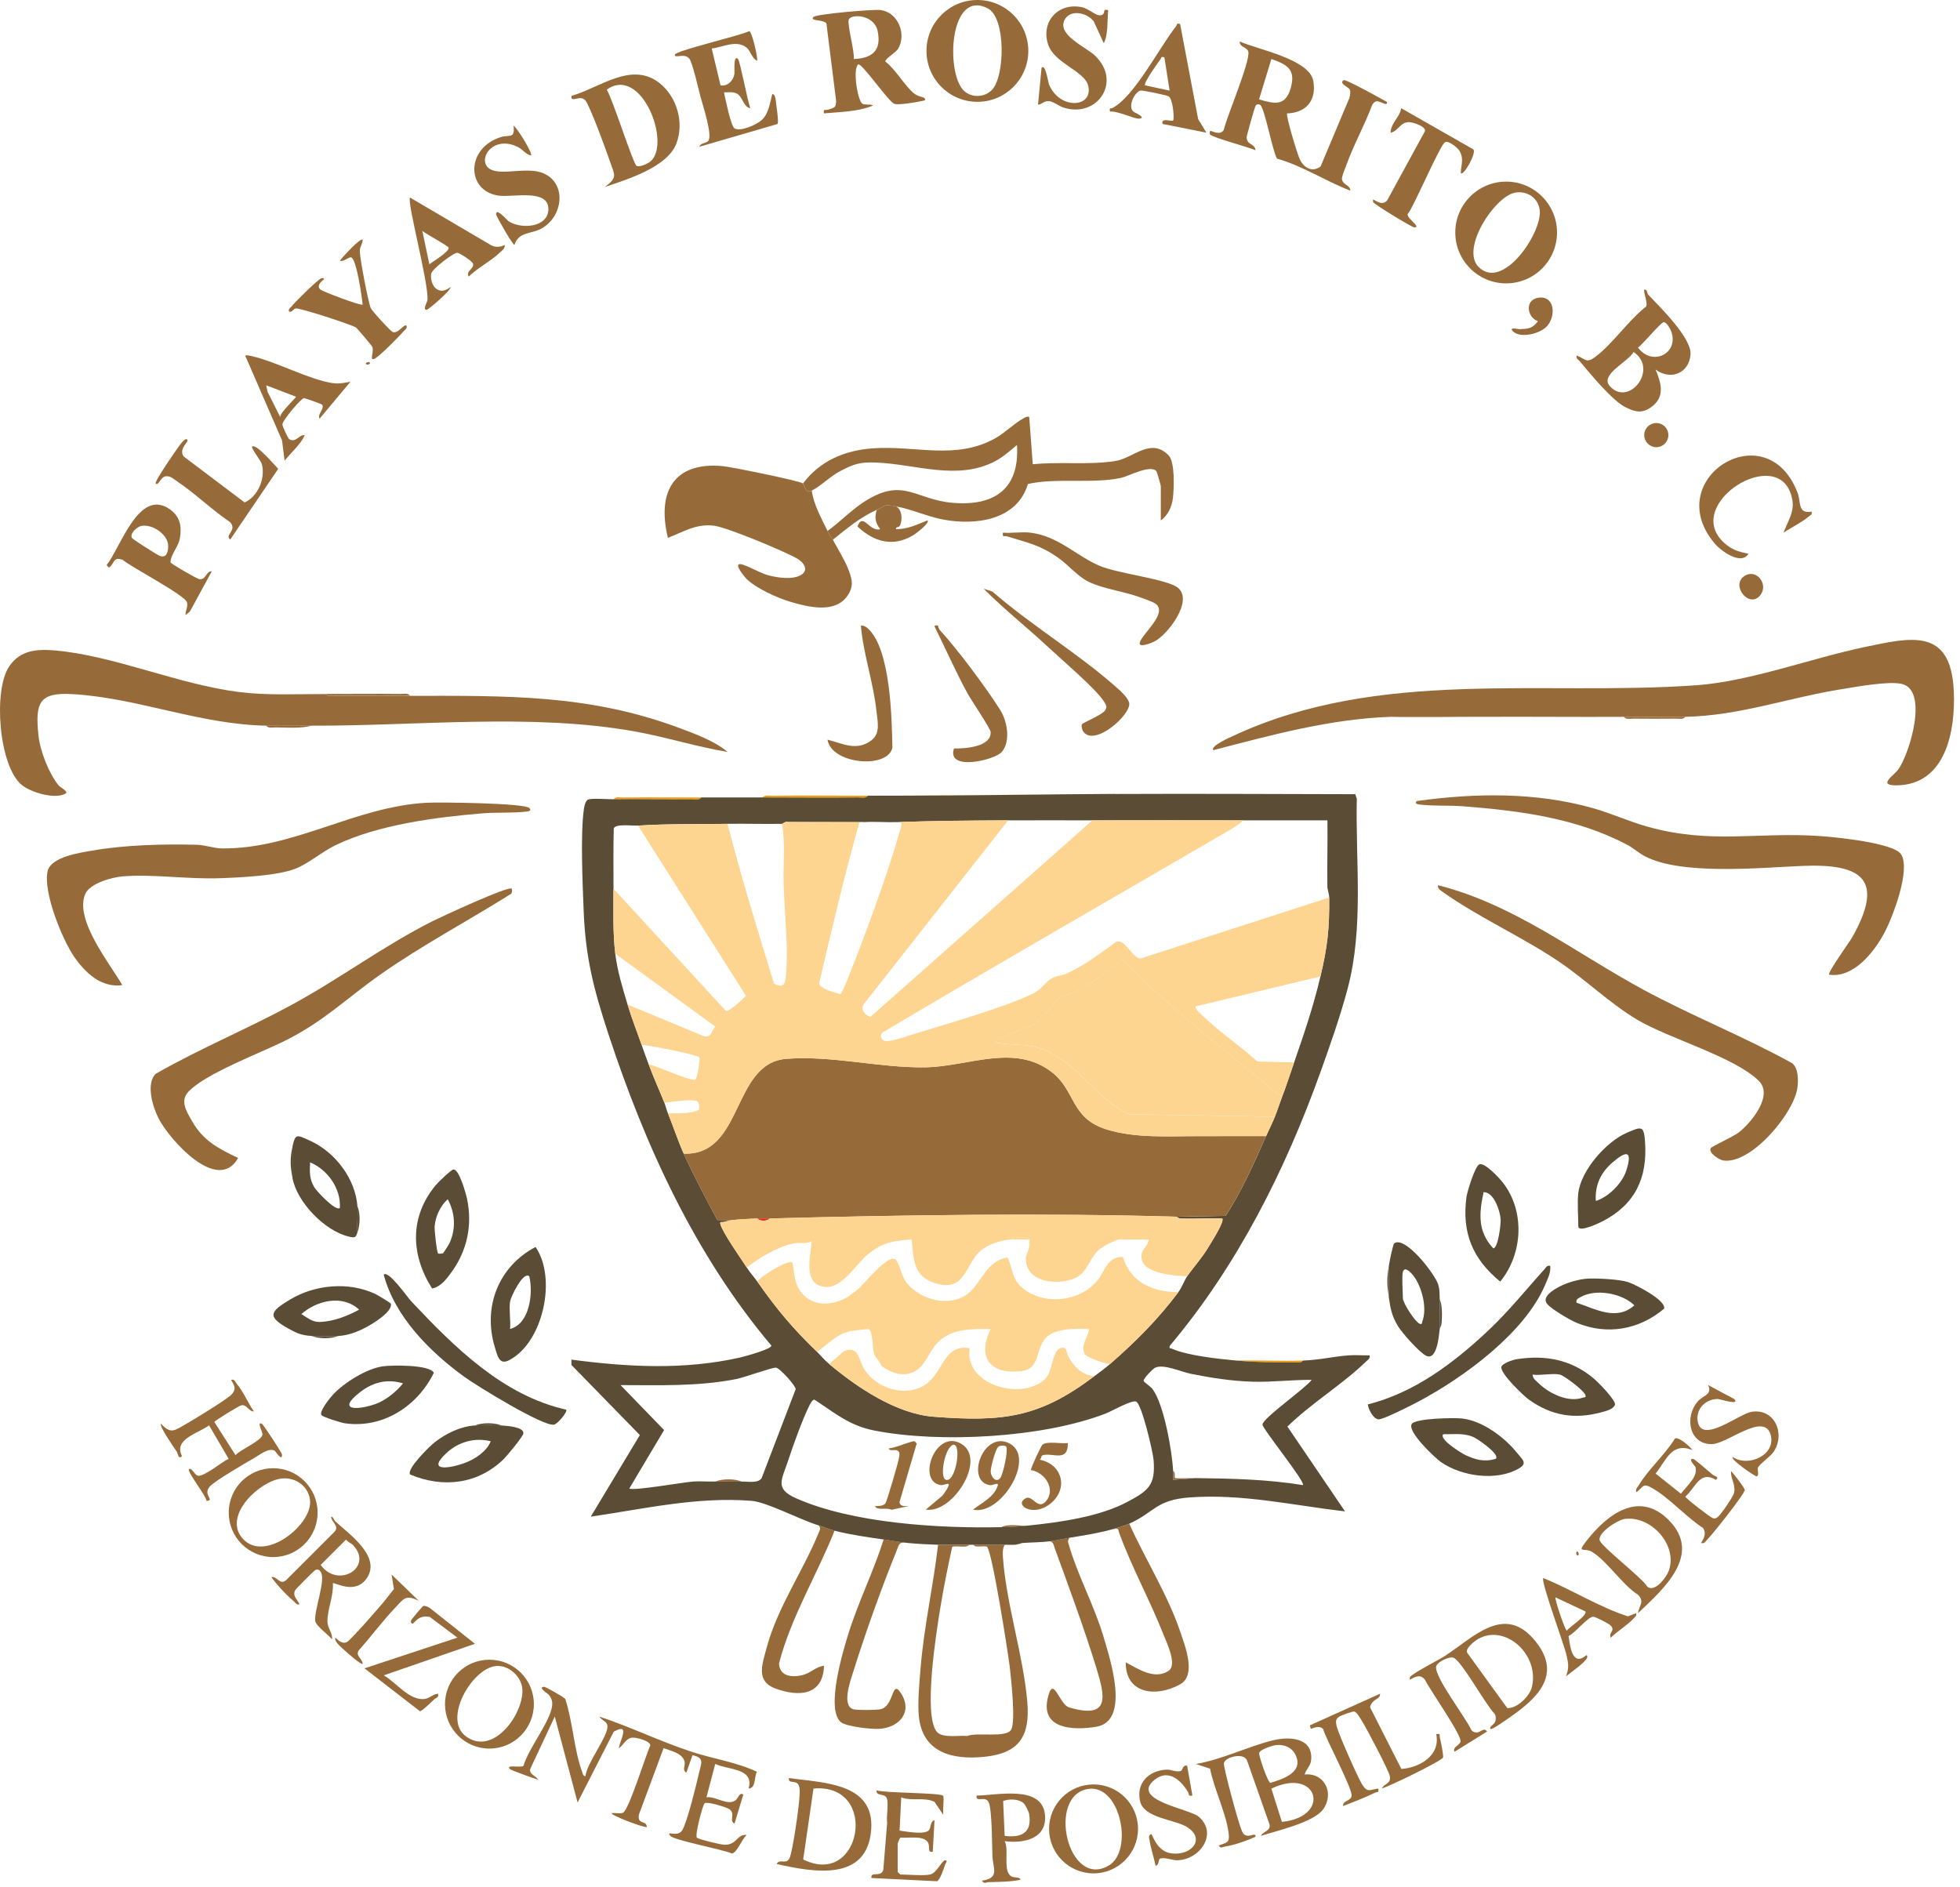<svg xmlns="http://www.w3.org/2000/svg" width="242" height="233" viewBox="0 0 242 233" fill="none"><path d="M133.606 89.399C133.695 89.261 136.016 88.283 136.411 87.76C136.772 87.281 136.56 87.014 136.273 86.57C135.261 85.004 131.073 81.449 129.468 79.947C126.836 77.493 123.996 75.246 121.453 72.698L122.52 73.038C127.28 77.177 133.118 80.683 137.799 84.831C138.313 85.286 139.384 86.224 139.429 86.896C139.523 88.333 135.192 92.189 133.779 90.367C133.597 90.135 133.463 89.636 133.611 89.399H133.606Z" fill="#976A39"></path><path d="M115.813 77.246C115.838 77.27 115.873 77.611 116.026 77.779C118.223 80.174 121.749 84.895 123.488 87.651C124.362 89.034 124.811 91.468 123.71 92.826C122.875 93.853 116.85 95.286 117.784 92.421C119.088 92.441 122.441 92.249 122.312 90.362C122.283 89.957 119.893 86.411 119.463 85.621C117.991 82.935 116.752 80.09 115.389 77.349C115.359 77.167 115.789 77.226 115.813 77.246Z" fill="#976A39"></path><path d="M99.141 59.705C99.359 59.888 99.359 60.989 100.223 60.569C100.46 62.307 101.413 63.986 102.174 65.552C102.505 66.233 102.702 66.411 102.826 66.633C103.344 67.567 104.302 69.197 104.663 70.1C105.191 71.414 105.482 72.313 104.648 73.547C103.142 75.784 99.808 74.965 97.625 74.317C95.966 73.824 93.457 72.693 92.203 71.513C92.025 71.35 90.475 69.527 91.452 69.661C92.208 69.764 93.922 70.826 95.018 71.078C96.114 71.33 97.808 71.606 98.865 71.014C99.942 70.411 99.23 69.433 98.425 68.969C96.85 68.066 89.808 65.127 88.183 64.915C85.971 64.624 84.4 65.665 82.465 66.411C81.106 60.831 83.107 56.974 89.26 57.557C90.272 57.651 98.756 59.369 99.141 59.695V59.705Z" fill="#976A39"></path><path d="M99.141 59.705C101.211 56.925 104.263 55.621 107.69 55.364C113.083 54.964 117.952 56.865 122.895 54.11C124.07 53.453 125.285 52.233 126.317 51.685C126.579 51.547 126.727 51.389 127.078 51.473L127.512 57.32C130.332 57.048 133.276 57.305 136.076 57.112C136.589 57.078 137.518 56.974 137.997 56.865C140.056 56.401 142.175 54.031 144.298 56.238C145.083 57.053 144.96 60.332 144.817 61.522C144.693 62.535 144.199 63.67 143.325 64.253V60.031C143.325 59.937 142.851 58.258 142.787 58.189C142.041 57.315 139.345 58.806 138.402 59.009C134.885 59.759 130.456 58.969 126.915 59.759C125.587 64.233 120.49 64.905 116.46 64.154C114.495 63.789 112.559 62.87 110.618 62.525C109.008 62.238 109.532 62.382 108.238 62.959C106.203 63.868 104.564 65.261 102.826 66.643C102.702 66.421 102.505 66.243 102.174 65.562C103.813 64.372 105.216 62.861 106.959 61.789C111.606 58.94 113.063 61.715 117.665 62.09C122.796 62.51 125.908 60.357 125.567 54.944C124.717 55.651 123.883 56.406 122.9 56.93C118.233 59.409 113.028 57.29 108.134 57.112C106.169 57.038 105.468 57.28 103.769 58.154C102.524 58.796 101.28 60.065 100.233 60.574C99.369 60.994 99.369 59.893 99.151 59.71L99.141 59.705Z" fill="#976A39"></path><path d="M127.191 65.769C130.648 66.179 132.836 68.594 135.69 69.834C138.026 70.851 144.204 71.498 145.478 72.609C147.33 74.229 144.204 78.323 142.565 79.192C142.273 79.35 140.49 80.095 140.732 79.31C141.058 78.249 144.056 75.838 142.797 74.638C142.466 74.323 141.192 73.918 140.678 73.725C138.703 72.994 136.15 72.713 134.362 71.809C132.989 71.112 131.903 69.74 130.614 68.841C128.372 67.275 126.841 66.999 124.337 66.228C123.981 66.12 123.73 66.406 123.833 65.769C124.905 65.858 126.145 65.646 127.191 65.769Z" fill="#976A39"></path><path d="M110.623 62.52C111.389 62.92 111.443 64.15 111.132 64.861C110.984 65.197 110.574 64.984 110.628 65.335C112.016 65.374 113.28 64.747 114.525 64.253C114.836 64.579 113.063 65.903 112.776 66.076C110.258 67.592 107.902 66.92 105.868 65.004C106.569 63.182 107.354 65.75 108.682 65.335C108.065 64.545 107.966 63.908 108.248 62.955C109.542 62.377 109.018 62.234 110.628 62.52H110.623Z" fill="#976A39"></path><path d="M137.695 98.037C128.89 98.076 119.927 98.254 111.058 98.254L137.695 98.037Z" fill="#F49C0D"></path><path d="M107.156 98.254C106.934 98.615 106.337 98.471 105.966 98.476C102.035 98.516 98.09 98.476 94.159 98.476C94.386 98.116 94.978 98.259 95.349 98.254C99.28 98.205 103.226 98.254 107.156 98.254Z" fill="#F49C0D"></path><path d="M86.578 98.471C86.351 98.832 85.758 98.689 85.388 98.694C82.178 98.728 78.958 98.634 75.748 98.694C75.975 98.333 76.568 98.476 76.939 98.471C80.148 98.432 83.368 98.471 86.578 98.471Z" fill="#F49C0D"></path><path d="M65.353 99.775C65.659 100.091 65.333 100.165 65.032 100.204C63.392 100.417 61.299 100.283 59.615 100.422C53.817 100.905 46.716 101.819 41.451 104.348C39.807 105.138 38.088 106.614 36.547 107.236C34.315 108.14 29.644 108.348 27.135 108.437C23.238 108.58 18.932 107.913 15.204 108.204C13.846 108.313 11.06 109.054 10.502 110.432C9.214 113.632 13.569 118.995 15.105 121.637C12.512 121.997 10.542 120.136 9.169 118.155C7.663 115.982 5.283 110.076 5.885 107.548C6.3 105.804 9.856 105.291 11.377 105.029C15.461 104.313 20.167 104.209 24.32 104.308C25.239 104.328 26.478 104.748 27.352 104.757C36.251 104.866 43.787 99.602 52.686 99.118C54.212 99.034 64.765 99.157 65.353 99.77V99.775Z" fill="#976A39"></path><path d="M63.19 109.736C63.225 109.775 63.269 110.333 63.047 110.398C57.753 113.726 51.975 116.788 46.879 120.388C42.642 123.381 39.965 126.136 35.11 128.546C32.221 129.983 25.199 132.63 23.219 134.847C22.197 135.993 23.071 137.302 23.732 138.467C25.105 140.872 26.987 141.83 29.402 142.981C26.883 147.47 20.868 140.65 19.569 138.077C18.863 136.685 17.979 133.801 19.229 132.586C24.681 129.46 30.528 127.055 36.044 124.057C41.98 120.832 47.397 116.763 53.437 113.726C54.41 113.237 62.839 109.326 63.185 109.726L63.19 109.736Z" fill="#976A39"></path><path d="M225.845 120.343C225.603 120.126 228.394 116.259 228.695 115.726C232.685 108.654 230.028 106.595 222.487 106.921C217.366 107.138 207.628 108.101 203.099 105.731C202.319 105.321 201.633 104.684 200.867 104.284C194.625 101.009 187.657 100.106 180.684 99.558C178.896 99.419 177.059 99.553 175.267 99.34C174.946 99.301 174.615 99.177 174.946 98.906C182.161 97.903 189.647 97.799 196.694 99.79C198.931 100.422 201.08 101.414 203.317 102.047C211.307 104.303 216.961 102.674 224.863 103.242C226.631 103.37 233.865 104.076 234.735 105.498C235.92 107.439 233.707 113.202 232.67 115.163C231.421 117.533 228.853 120.803 225.841 120.348L225.845 120.343Z" fill="#976A39"></path><path d="M177.548 109.301C186.936 111.671 194.576 117.691 202.882 122.19C208.897 125.449 215.302 127.973 221.292 131.286C222.058 131.933 222.048 133.385 221.929 134.294C221.519 137.445 216.196 143.825 212.759 143.287C212.24 143.208 210.917 142.329 211.213 141.776C211.337 141.553 214.033 140.343 214.69 139.825C216.24 138.605 218.981 135.267 217.164 133.464C214.181 130.506 206.082 128.24 202.176 125.928C198.837 123.953 195.741 120.936 192.477 118.733C187.973 115.691 182.442 113.212 178.126 110.126C177.83 109.913 177.474 109.735 177.548 109.296V109.301Z" fill="#976A39"></path><path d="M208.082 88.51C205.564 88.565 203.025 88.495 200.502 88.51C194.66 88.545 188.803 88.476 182.961 88.51H171.696C164.234 88.767 156.99 90.757 149.824 92.624C149.32 92.155 152.017 90.975 152.278 90.856C170.274 82.466 190.343 85.977 209.49 84.609C216.018 84.14 223.618 81.285 230.137 79.912C235.999 78.683 240.883 77.453 241.233 85.359C241.451 90.239 240.251 96.9 234.186 96.97C231.747 96.999 233.821 95.794 234.389 94.994C235.786 93.034 238.162 85.197 234.789 84.441C233.125 84.071 229.164 84.811 227.317 85.108C220.719 86.165 214.828 88.367 208.087 88.51H208.082Z" fill="#976A39"></path><path d="M182.961 88.51C179.217 88.53 175.435 88.382 171.696 88.51H182.961Z" fill="#976A39"></path><path d="M208.082 88.51C207.855 88.871 207.262 88.728 206.892 88.733C205.159 88.752 203.42 88.752 201.687 88.733C201.321 88.733 200.724 88.871 200.497 88.51C203.02 88.496 205.559 88.565 208.077 88.51H208.082Z" fill="#976A39"></path><path d="M107.087 77.537C109.961 79.997 110.115 88.703 110.184 92.298C109.67 94.995 102.638 94.382 102.174 91.33C104.085 91.819 105.754 92.782 107.576 91.424C108.742 90.555 108.356 89.113 108.213 87.779C107.833 84.239 106.598 80.782 106.292 77.251C106.593 77.211 106.87 77.35 107.087 77.537Z" fill="#976A39"></path><path d="M40.231 85.695C40.459 86.056 41.051 85.912 41.422 85.918C44.488 85.952 47.565 85.918 50.632 85.918C62.405 85.918 72.608 85.695 83.828 89.868C85.778 90.594 88.292 91.518 89.833 92.846C85.971 92.204 82.247 91.009 78.395 90.318C65.664 88.031 51.526 89.651 38.503 89.602C36.632 89.597 34.745 89.636 32.873 89.602C24.577 89.444 17.016 86.169 8.937 85.705C4.779 85.463 4.344 86.816 4.744 90.767C4.937 92.688 6.009 95.454 7.218 96.955C7.485 97.286 8.256 97.562 8.181 97.938C6.873 98.782 3.816 97.844 2.695 96.93C-0.15 94.619 -0.876 85.172 1.159 82.248C2.532 80.278 4.522 80.125 6.749 80.312C14.004 80.92 22.053 84.525 29.55 85.453C33.046 85.888 36.701 85.685 40.241 85.7L40.231 85.695Z" fill="#976A39"></path><path d="M50.627 85.908C47.56 85.908 44.488 85.942 41.417 85.908C41.051 85.908 40.454 86.046 40.227 85.686C43.293 85.696 46.365 85.646 49.437 85.686C49.802 85.686 50.4 85.547 50.627 85.908Z" fill="#976A39"></path><path d="M38.498 89.592C37.16 89.977 35.471 89.829 34.054 89.814C33.688 89.814 33.091 89.952 32.864 89.592C34.735 89.626 36.622 89.587 38.493 89.592H38.498Z" fill="#976A39"></path><path d="M191.405 156.3C191.499 157.124 191.104 157.875 190.793 158.611C188.274 164.581 180.724 170.083 175.133 173.056C174.383 173.456 170.664 175.362 170.155 175.253C169.513 175.115 168.97 174.043 168.881 173.411C174.634 171.964 179.474 168.305 183.721 164.32C186.279 161.915 188.334 159.327 190.665 156.754C190.882 156.512 190.985 156.211 191.4 156.3H191.405Z" fill="#5A4C35"></path><path d="M196.131 157.875C197.302 157.826 199.949 157.964 200.996 158.3C201.875 158.581 205.722 160.527 205.47 161.584C202.383 164.196 198.423 164.892 194.66 163.332C193.8 162.976 191.677 161.707 191.079 161.065C190.23 160.157 191.82 159.248 192.561 158.858C193.524 158.344 195.05 157.919 196.131 157.87V157.875ZM194.655 160.848C196.991 161.628 199.593 163.149 201.796 161.174C200.265 159.677 197.04 159.085 195.148 160.156C194.847 160.329 194.571 160.423 194.65 160.848H194.655Z" fill="#5A4C35"></path><path d="M182.669 143.761C183.351 143.539 185.094 145.435 185.553 146.018C188.324 149.564 188.022 154.833 185.232 158.245C181.84 155.475 180.467 152.23 181.064 147.801C181.153 147.144 182.126 143.939 182.669 143.761ZM183.178 147.203C182.62 149.806 182.417 152.043 184.368 154.132C184.971 154.156 185.311 151.154 185.287 150.621C185.237 149.564 184.467 147.169 183.178 147.203Z" fill="#5A4C35"></path><path d="M187.237 167.83C190.788 167.277 193.953 167.865 196.719 170.156C197.262 170.606 199.549 172.897 199.4 173.48C199.094 174.058 198.289 174.226 197.687 174.389C194.408 175.273 191.593 174.808 188.822 172.858C188.087 172.339 185.222 169.574 185.371 168.789C185.454 168.344 186.798 167.905 187.237 167.835V167.83ZM192.6 169.727C191.706 169.529 190.22 169.87 189.242 169.727C189.208 170.196 189.692 170.522 189.993 170.813C191.267 172.058 193.662 173.233 195.445 172.566C195.623 172.502 195.874 172.621 195.731 172.226C195.524 171.653 193.104 169.835 192.6 169.727Z" fill="#5A4C35"></path><path d="M194.872 147.312C195.208 144.497 198.309 140.976 200.862 139.869C202.719 139.064 202.971 138.976 203.114 141.02C203.42 145.44 201.899 148.699 197.909 150.778C197.568 150.956 194.872 152.27 194.872 151.425C194.872 150.161 194.729 148.507 194.872 147.312ZM197.04 148.284C198.586 147.825 200.304 146.082 200.788 144.566C201.603 142.013 200.823 142.047 199.099 143.529C197.652 144.773 196.907 146.339 197.035 148.284H197.04Z" fill="#5A4C35"></path><path d="M174.318 175.811C174.807 175.12 179.509 175.045 180.467 175.144C182.975 175.391 185.751 177.446 187.287 179.372C187.973 180.231 188.669 180.66 187.519 181.327C184.768 182.917 180.457 182.31 177.909 180.522C177.148 179.989 173.681 176.72 174.318 175.816V175.811ZM184.694 180.122C185.213 179.53 182.353 177.608 181.879 177.416C180.644 176.917 179.494 177.115 178.2 177.09C177.598 177.678 180.486 179.46 180.931 179.663C182.205 180.255 183.306 180.557 184.699 180.117L184.694 180.122Z" fill="#5A4C35"></path><path d="M177.761 160.413C177.825 161.633 177.716 162.872 177.761 164.097C177.657 164.912 177.44 168.043 176.091 167.406C175.267 167.016 173.099 164.566 172.6 163.736C171.849 162.487 171.676 161.593 171.479 160.201V156.304C171.548 155.865 171.973 153.642 172.155 153.514C173.513 152.566 177.163 157.312 177.558 158.566C177.79 159.297 177.726 159.717 177.761 160.423V160.413ZM173.212 157.055C173.059 157.583 173.212 159.559 173.212 160.304C173.212 160.872 174.694 163.193 175.272 163.445C175.637 163.603 175.558 163.307 175.617 163.149C176.205 161.608 175.627 159.247 174.768 157.88C174.506 157.46 173.474 156.141 173.212 157.055Z" fill="#5A4C35"></path><path d="M171.479 160.196C171.242 158.556 171.217 157.939 171.479 156.299V160.196Z" fill="#5A4C35"></path><path d="M177.76 164.097C177.716 162.877 177.825 161.633 177.76 160.413C178.096 161.183 178.057 162.532 177.993 163.361C177.963 163.751 177.775 163.993 177.76 164.092V164.097Z" fill="#5A4C35"></path><path d="M69.901 174.063C70.119 174.3 68.874 175.806 68.41 175.905C67.111 176.191 58.844 171.1 57.363 170.028C53.101 166.937 48.75 162.606 47.377 157.381C47.97 156.808 50.321 160.196 50.73 160.63C56.054 166.29 62.049 172.29 69.901 174.058V174.063Z" fill="#5A4C35"></path><path d="M55.965 144.408C56.686 144.275 57.545 147.455 57.674 148.062C58.336 151.248 57.689 154.383 55.788 157.021C55.165 157.885 54.454 158.877 53.353 159.1C50.701 154.937 50.558 150.25 53.782 146.359C54.079 145.998 55.664 144.462 55.96 144.408H55.965ZM54.706 154.739C54.77 154.699 55.427 153.662 55.506 153.49C56.306 151.722 56.207 149.786 55.284 148.077C54.37 148.867 53.753 150.245 53.664 151.43C53.629 151.899 53.931 154.65 54.099 154.783C54.138 154.818 54.583 154.808 54.706 154.739Z" fill="#5A4C35"></path><path d="M66.124 153.969C68.785 157.831 67.067 165.801 62.834 167.964C61.625 168.581 61.407 167.372 61.086 166.31C59.595 161.322 61.575 156.369 66.124 153.969ZM62.973 160.739C62.83 161.757 63.077 163.041 62.973 164.097C65.388 163.48 65.857 159.717 65.353 157.598C64.622 156.907 63.062 160.097 62.973 160.739Z" fill="#5A4C35"></path><path d="M44.128 148.936C44.207 150.008 44.074 151.109 44.128 152.186C43.911 152.773 43.901 152.877 43.096 152.694C40.113 152.013 36.676 148.452 36.113 145.469V141.573C36.473 139.919 36.656 140.121 38.256 140.837C41.358 142.235 43.881 145.524 44.128 148.936ZM41.965 149.148C42.108 146.724 40.434 144.422 38.286 143.519C38.231 144.709 38.187 145.529 38.794 146.581C39.081 147.074 41.486 149.647 41.965 149.148Z" fill="#5A4C35"></path><path d="M38.498 164.962C37.224 164.873 36.72 164.66 35.619 164.053C32.893 162.542 33.367 161.934 35.831 160.453C38.918 158.596 43.101 158.226 46.38 159.791C46.617 159.905 48.237 160.873 48.261 160.981C48.479 161.969 46.064 163.421 45.279 163.841C44.108 164.463 43.071 164.873 41.748 164.966C40.785 165.036 39.461 165.036 38.498 164.966V164.962ZM44.345 161.712C42.301 159.806 39.13 160.566 37.204 162.255C38.123 162.813 38.622 163.302 39.688 163.223C41.372 163.1 42.883 162.492 44.35 161.707L44.345 161.712Z" fill="#5A4C35"></path><path d="M47.328 168.7C48.41 168.551 53.081 168.492 53.565 169.505C51.555 173.623 47.264 176.423 42.557 175.737C42.138 175.678 39.846 174.976 39.678 174.715C39.397 174.27 40.735 172.611 41.101 172.216C42.493 170.714 45.274 168.976 47.328 168.695V168.7ZM49.763 170.813C47.797 170.216 46.034 170.67 44.459 171.895C41.441 174.236 44.202 174.127 46.36 173.361C47.614 172.917 48.923 171.85 49.763 170.813Z" fill="#5A4C35"></path><path d="M36.118 145.47C35.836 143.983 35.787 143.079 36.118 141.573V145.47Z" fill="#5A4C35"></path><path d="M58.642 176.009C59.62 175.949 60.913 175.94 61.891 176.009C62.509 176.053 64.696 176.167 64.622 176.986C64.588 177.367 62.622 179.737 62.222 180.132C59.017 183.273 54.701 183.777 50.637 182.063C50.158 181.391 53.081 178.542 53.674 178.083C55.101 176.982 56.849 176.122 58.642 176.009ZM60.587 177.959C58.592 177.456 56.553 178.053 55.062 179.47C52.489 181.91 55.911 181.219 57.491 180.601C58.681 180.137 60.123 179.189 60.587 177.959Z" fill="#5A4C35"></path><path d="M61.891 176.009C60.913 175.939 59.625 175.949 58.642 176.009C59.486 175.643 61.091 175.648 61.891 176.009Z" fill="#5A4C35"></path><path d="M41.748 164.961C40.883 165.327 39.377 165.327 38.498 164.961C39.461 165.031 40.785 165.031 41.748 164.961Z" fill="#5A4C35"></path><path d="M44.128 152.186C44.074 151.114 44.207 150.008 44.128 148.937C44.518 149.835 44.459 151.292 44.128 152.186Z" fill="#5A4C35"></path><path d="M203.317 35.882C203.346 35.907 203.371 36.248 203.534 36.416C204.951 37.907 208.872 41.739 208.729 43.759C208.561 46.105 206.25 47.008 204.408 45.626C205.104 47.27 205.613 48.984 203.924 50.233C202.754 51.097 201.934 50.88 200.719 50.292C199.104 49.512 196.339 46.149 195.094 44.653C194.892 44.411 194.571 44.302 194.665 43.897C195.879 44.352 195.825 44.939 197.05 44.006C199.119 42.431 201.025 39.621 203.119 37.952C203.761 37.774 202.423 35.117 203.322 35.882H203.317ZM205.391 39.784C205.001 39.873 202.828 42.524 202.24 42.914C204.013 45.3 207.307 43.645 206.359 40.954C206.255 40.663 205.751 39.7 205.391 39.784ZM201.697 43.463C201 44.717 197.474 46.258 198.768 47.685C201.129 50.292 204.818 45.571 201.697 43.463Z" fill="#976A39"></path><path d="M192.245 28.707C192.245 32.179 189.43 34.989 185.963 34.989C182.496 34.989 179.682 32.174 179.682 28.707C179.682 25.24 182.496 22.425 185.963 22.425C189.43 22.425 192.245 25.24 192.245 28.707ZM187.015 23.798C184.506 24.322 180.343 30.682 182.541 32.939C185.519 35.991 190.358 28.816 190.116 26.025C189.978 24.455 188.526 23.487 187.015 23.798Z" fill="#976A39"></path><path d="M26.152 70.535L23.441 75.518L22.903 75.947C22.883 75.409 23.244 74.93 23.085 74.372C22.834 73.483 16.201 70.026 15.115 69.108C14.073 68.782 14.167 69.33 13.688 69.873C13.386 70.214 13.431 70.041 13.164 69.774C14.903 67.606 17.189 60.061 21.066 62.955C22.261 63.848 22.453 65.038 22.206 66.476C22.024 67.542 21.061 68.456 21.051 69.448C21.169 69.641 24.3 71.473 24.616 71.513C25.461 71.626 25.402 70.535 26.157 70.53L26.152 70.535ZM17.431 64.945C16.913 65.058 15.999 65.863 16.285 66.416C16.379 66.599 19.382 68.5 19.723 68.634C20.557 68.96 20.774 68.135 20.765 67.389C20.745 65.972 18.769 64.653 17.436 64.945H17.431Z" fill="#976A39"></path><path d="M43.264 47.142L39.471 51.685C39.115 51.206 40.118 50.451 39.777 49.972C39.708 49.873 37.634 49.147 37.516 49.162C37.165 49.201 34.854 51.937 34.868 52.406C34.873 52.673 35.575 54.154 35.723 54.238C36.553 54.722 36.957 53.591 37.634 53.745C37.061 54.945 35.965 55.843 35.14 56.88L34.824 54.382L30.266 43.888C30.567 43.848 30.849 43.917 31.14 43.986C34.197 44.697 38.118 46.85 41.036 47.3C41.886 47.433 42.454 47.27 43.259 47.137L43.264 47.142ZM34.597 51.473C34.577 50.944 36.543 49.142 36.543 48.984L32.868 47.577L33.036 48.381L34.592 51.478L34.597 51.473Z" fill="#976A39"></path><path d="M65.57 19.2C64.894 19.057 64.593 18.474 63.921 18.143C60.731 16.578 58.79 19.892 60.523 20.889C61.886 21.674 64.889 20.637 66.83 21.299C69.946 22.361 69.654 26.499 67.022 28.119C65.615 28.988 64.099 28.504 63.516 30.237C63.294 30.242 61.244 26.672 61.249 26.45C61.259 25.59 62.612 27.195 62.775 27.304C64.356 28.351 67.709 28.099 67.709 25.803C67.709 23.279 63.284 24.39 61.585 24.158C57.545 23.61 57.471 18.262 61.881 16.914C62.879 16.608 63.61 17.2 63.407 15.516C63.911 15.852 65.793 18.948 65.57 19.195V19.2Z" fill="#976A39"></path><path d="M62.321 30.247C62.38 30.687 61.956 30.959 61.674 31.225C60.597 32.252 58.973 33.067 57.881 34.144C57.447 33.467 58.573 33.201 58.405 32.559C58.321 32.248 56.815 31.275 56.494 31.215C56.064 31.136 53.284 33.25 53.229 33.823C53.081 35.299 54.173 36.618 55.61 35.443C55.832 35.739 52.894 38.243 52.686 38.253C52.128 38.287 52.765 37.265 52.78 37.053C52.948 34.929 50.207 24.88 50.627 24.395L60.647 30.287C61.205 30.569 61.778 30.524 62.316 30.242L62.321 30.247ZM53.012 32.628C53.442 32.302 55.506 31.062 55.392 30.573C55.343 30.366 52.543 28.86 52.143 28.509L53.012 32.623V32.628Z" fill="#976A39"></path><path d="M114.085 12.059C114.475 12.42 114.006 12.425 113.759 12.484C113.137 12.632 110.845 13.012 110.406 12.815C109.621 12.454 106.475 7.832 105.961 7.941C105.235 8.568 105.917 12.528 106.495 12.815C106.924 13.027 107.438 12.795 107.798 13.027C105.961 13.803 103.714 13.817 101.734 14C101.616 13.348 101.927 13.664 102.248 13.541C102.929 13.284 103.25 13.407 103.23 12.405L102.07 3.16C102.238 2.281 99.833 2.716 100.435 2.094C100.776 1.738 107.848 1.116 108.752 1.244C110.855 1.541 111.942 4.143 110.92 5.97C110.613 6.523 109.245 7.254 109.319 7.6C110.623 8.627 111.606 10.454 112.796 11.491C113.255 11.891 114.026 12.01 114.075 12.059H114.085ZM105.423 7.289C107.729 7.195 108.865 6.212 108.357 3.812C107.922 1.753 105.003 1.689 104.786 2.444C104.598 3.101 105.527 6.316 105.418 7.289H105.423Z" fill="#976A39"></path><path d="M158.921 14.005C158.713 14.213 160.219 19.146 160.491 19.689C161.01 20.736 162.002 21.319 163.049 20.563L166.624 12.064C166.901 10.785 166.57 11.042 165.864 10.415C165.533 10.124 165.844 9.892 165.958 9.892C166.392 9.887 170.536 12.188 171.267 12.598C171.257 13.235 170.407 12.39 169.904 12.519C169.701 12.568 169.553 12.761 169.434 12.929C168.496 15.447 167.079 17.995 166.185 20.509C166.047 20.899 165.661 21.768 165.691 22.099C165.765 22.86 166.733 22.825 166.718 23.536C163.637 22.356 160.861 20.494 157.676 19.586C157.103 18.687 156.135 13.181 155.562 12.924C155.409 12.854 155.143 12.845 155.019 13.062C154.921 13.24 153.923 16.736 153.923 16.939C153.933 17.951 154.93 17.674 155.019 18.553C154.175 18.168 149.755 16.998 149.39 16.603C149.37 16.583 149.306 16.143 149.498 16.168C150.022 16.351 150.738 16.652 151.098 16.04C151.454 14.425 154.432 7.472 154.125 6.361C153.972 5.807 152.999 5.817 153.074 5.126C155.276 6.109 161.696 7.304 162.155 10.01C162.565 12.395 161.286 13.926 158.916 14.005H158.921ZM155.454 12.272C157.355 12.825 158.708 13.171 159.365 10.874C160.012 8.598 158.96 7.975 156.975 7.289L155.454 12.272Z" fill="#976A39"></path><path d="M126.964 6.287C126.964 9.758 124.149 12.573 120.678 12.573C117.206 12.573 114.391 9.758 114.391 6.287C114.391 2.815 117.206 0 120.678 0C124.149 0 126.964 2.815 126.964 6.287ZM122.461 11.116C124.1 9.462 124.209 2.198 121.967 1.037C117.191 -1.427 116.762 8.993 118.979 11.171C119.942 12.114 121.527 12.055 122.461 11.116Z" fill="#976A39"></path><path d="M74.667 23.097C76.306 21.877 75.882 21.63 75.319 19.956C74.909 18.731 72.855 13.126 72.296 12.425C71.635 11.595 70.474 12.82 70.553 11.837C74.059 10.854 78.005 7.477 81.497 10.311C83.61 12.03 84.494 15.19 83.502 17.744C82.366 20.672 77.403 22.163 74.667 23.092V23.097ZM78.593 20.474C78.944 20.692 79.976 20.208 80.287 19.951C82.954 17.788 79.195 7.985 74.914 11.072C75.61 12.138 78.163 20.203 78.593 20.474Z" fill="#976A39"></path><path d="M93.507 7.506C92.83 7.244 92.682 6.276 92.198 5.891C90.914 4.864 89.27 5.832 87.877 5.99L88.963 10.538C89.843 10.706 90.554 9.931 90.682 9.116C90.717 8.889 90.524 6.647 91.126 7.289C91.383 7.565 92.307 12.548 92.643 13.353C91.783 13.264 91.694 11.842 90.904 11.516C90.41 11.314 89.902 11.412 89.393 11.402C89.541 12.143 90.243 15.575 90.687 15.847C91.428 16.296 93.378 15.402 93.991 14.874C94.934 14.054 95.038 12.746 95.349 11.62C95.803 11.56 95.808 12.741 95.858 13.062C95.922 13.467 96.149 15.077 96.006 15.309L86.356 18.119C86.484 17.62 87.191 17.724 87.457 17.383C87.996 16.701 86.786 13.042 86.509 12.01C86.267 11.106 85.522 7.842 85.151 7.304C84.558 6.439 83.289 7.304 83.324 6.751C83.353 6.271 91.507 4.38 92.509 3.842C92.845 3.916 93.551 6.968 93.497 7.511L93.507 7.506Z" fill="#976A39"></path><path d="M136.397 1.229C136.397 1.229 136.851 1.145 136.826 1.338C136.693 2.573 136.841 4.247 136.283 5.343L135.063 2.671C134.283 1.57 132.155 1.081 131.443 2.454C130.48 4.311 134.076 5.797 135.197 6.869C138.55 10.059 135.523 14.588 131.364 13.299C130.767 13.116 130.085 12.543 129.547 12.494C128.826 12.425 128.747 12.869 128.164 12.928L128.599 8.38C129.068 7.768 129.419 10.173 129.508 10.39C130.792 13.605 135.073 13.343 134.347 10.538C133.888 8.77 130.164 7.802 129.414 5.501C128.475 2.637 130.698 0.281 133.592 0.889C134.332 1.047 135.216 1.832 135.651 1.881C136.456 1.975 136.268 1.348 136.402 1.229H136.397Z" fill="#976A39"></path><path d="M180.363 21.368C180.393 20.321 180.783 19.605 180.195 18.612C179.968 18.227 178.812 17.304 178.412 17.561C177.77 17.975 174.723 25.156 173.904 26.297C173.276 26.751 175.637 28.069 174.63 28.079C174.328 28.079 169.647 25.22 169.538 24.943C169.504 24.849 169.543 24.726 169.538 24.622C170.106 24.938 170.743 25.373 171.276 24.736L175.943 16.183C176.077 15.605 174.427 15.081 173.973 15.081C172.842 15.091 172.674 16.178 171.701 16.39C171.691 15.225 172.832 14.489 173.005 13.358L181.904 18.439C182.368 18.79 180.719 21.783 180.368 21.373L180.363 21.368Z" fill="#976A39"></path><path d="M145.706 2.958L147.933 14.702L148.955 16.386L143.542 15.304C143.305 14.474 144.668 15.052 144.846 14.874C145.009 14.711 144.841 12.178 144.264 11.882C143.997 11.743 141.108 11.141 140.841 11.181C140.14 11.284 139.172 13.141 139.957 13.803C140.017 13.852 141.681 14.578 140.624 14.647C140.061 14.687 137.898 13.65 137.049 13.783C136.945 13.215 137.137 13.447 137.355 13.334C140.071 11.921 143.123 5.882 145.217 3.23C145.355 3.057 145.207 2.83 145.71 2.953L145.706 2.958ZM143.76 7.077C143.261 6.948 143.404 7.176 143.266 7.348C142.96 7.739 141.142 10.292 141.38 10.539L144.412 11.19L143.765 7.077H143.76Z" fill="#976A39"></path><path d="M23.12 54.287C23.392 54.564 21.999 55.364 22.671 56.357L30.197 62.036C31.836 61.33 32.799 59.068 32.33 57.31C32.217 56.885 30.957 55.315 31.135 55.152C31.619 54.707 33.935 57.483 34.35 57.888L28.424 66.624C27.831 66.144 28.77 65.725 28.695 65.033C28.671 64.821 28.552 64.633 28.414 64.475C26.128 62.93 24.093 60.915 21.802 59.389C21.347 59.088 21.046 58.732 20.429 58.816C19.831 58.895 19.54 60.065 19.224 59.69C19.036 59.463 22.014 55.147 22.379 54.727C22.518 54.569 22.903 54.055 23.12 54.278V54.287Z" fill="#976A39"></path><path d="M189.835 36.781C191.869 36.371 192.19 38.825 191.074 40.198C190.26 41.196 187.82 41.798 186.862 40.964C186.116 40.312 187.524 40.653 187.618 40.648C188.674 40.598 189.193 40.588 189.889 39.665C188.506 39.146 188.284 37.092 189.835 36.781Z" fill="#976A39"></path><path d="M223.678 63.172C223.771 63.576 223.539 63.591 223.317 63.784C222.478 64.505 221.154 65.137 220.216 65.769C220.907 63.912 221.865 62.855 221.021 60.737C218.798 55.147 207.386 62.678 213.179 67.28C214.013 67.942 214.848 68.169 215.88 68.372C215.016 69.833 212.556 68.08 211.771 67.172C204.857 59.157 218.156 50.801 221.959 60.885C222.374 61.986 221.944 63.497 223.678 63.172Z" fill="#976A39"></path><path d="M217.332 73.503C215.979 75.182 213.697 72.317 215.322 71.167C216.828 70.105 218.433 72.135 217.332 73.503Z" fill="#976A39"></path><path d="M204.502 55.216C205.325 55.216 205.993 54.548 205.993 53.724C205.993 52.901 205.325 52.233 204.502 52.233C203.678 52.233 203.01 52.901 203.01 53.724C203.01 54.548 203.678 55.216 204.502 55.216Z" fill="#976A39"></path><path d="M44.78 29.601C44.77 30.114 44.439 30.42 44.424 30.963C44.4 31.754 45.456 37.309 45.773 38.03C45.94 38.416 48.138 40.816 48.469 40.983C49.116 41.304 49.901 39.917 50.192 40.218C50.286 40.623 49.965 40.732 49.763 40.974C49.294 41.541 46.696 44.169 46.182 44.327C45.59 44.51 46.217 43.448 45.965 42.825C45.901 42.663 44.098 40.534 43.955 40.44C43.372 40.07 36.923 37.966 36.493 38.085C36.202 38.169 36.078 38.588 35.683 38.48C35.585 38.104 35.836 38.045 36.004 37.828C36.399 37.319 39.308 34.435 39.683 34.361C39.807 34.336 40.039 34.307 40.009 34.47C39.614 34.82 39.032 35.275 39.575 35.773C39.777 35.961 44.587 37.808 44.775 37.611C44.696 36.746 44.014 31.927 43.348 31.778C43.047 31.709 42.429 32.366 41.96 32.193C42.202 31.843 44.503 29.314 44.775 29.596L44.78 29.601Z" fill="#976A39"></path><path d="M45.644 44.762C45.792 44.836 45.516 45.127 45.214 44.974C45.066 44.9 45.343 44.608 45.644 44.762Z" fill="#976A39"></path><path d="M161.089 219.106C163.592 218.869 164.782 221.481 163.35 223.427C162.16 225.037 157.612 226.059 155.676 226.686C155.958 226.118 156.881 226.094 156.758 225.304L153.992 217.432C153.637 216.316 151.251 216.953 151.118 217.699C151.024 218.222 152.925 225.126 153.281 225.936C153.385 226.173 153.478 226.454 153.725 226.578C154.372 226.909 155.029 226.178 155.024 226.785C153.903 227.294 152.451 227.812 151.241 228.005C150.911 228.059 150.757 228.306 150.476 227.872C151.548 227.477 151.864 227.536 151.686 226.242C151.355 223.827 149.888 220.854 149.404 218.385L147.656 217.807C150.886 217.264 154.096 215.639 157.187 214.884C159.113 214.41 162.047 214.494 161.898 217.205C161.854 218.074 161.286 218.385 161.084 219.101L161.089 219.106ZM157.572 215.471C157.133 215.516 155.597 216 155.474 216.434C155.38 216.765 156.54 220.094 156.851 220.138C158.461 219.654 161.01 218.824 159.948 216.666C159.498 215.753 158.55 215.373 157.572 215.471ZM158.274 224.958C164.486 224.331 162.713 218.079 156.975 220.854L158.274 224.958Z" fill="#976A39"></path><path d="M184.042 213.476C183.756 213.209 184.595 212.928 184.654 212.454C184.694 212.143 184.714 211.866 184.526 211.59C183.445 210.523 180.511 205.15 179.484 204.696C178.97 204.468 177.405 205.229 177.316 205.792C177.114 207.086 180.985 212.098 181.652 213.59C181.79 213.782 181.968 213.891 182.21 213.915C182.832 213.985 183.178 213.199 183.608 213.802L179.602 216.291C179.262 215.787 180.225 215.481 180.333 215.056C180.531 214.286 176.472 208.552 175.933 207.402C175.37 206.681 174.733 207.022 174.081 207.412C174.091 207.308 174.037 207.18 174.081 207.091C174.269 206.686 177.716 204.913 178.398 204.473C181.988 202.137 185.84 197.866 189.672 202.765C192.946 206.947 189.593 209.851 186.279 212.143C185.983 212.345 184.2 213.624 184.047 213.481L184.042 213.476ZM181.524 203.16C181.306 203.387 180.98 203.797 181.168 204.093L186.096 210.898C187.252 211.007 188.877 209.466 189.148 208.291C190.19 203.807 184.847 199.698 181.524 203.155V203.16Z" fill="#976A39"></path><path d="M170.397 209.145C170.412 209.802 169.686 209.733 169.336 210.375C169.247 210.543 169.123 210.681 169.202 210.888L173.025 218.419C175.267 218.271 177.894 216.755 177.326 214.123C177.943 214.019 177.686 214.251 177.79 214.622C177.899 215.022 178.254 216.745 178.17 217.007C178.047 217.412 171.592 220.553 170.61 220.834C170.975 220.148 171.76 220.291 171.602 219.313C171.494 218.647 168.718 213.397 168.185 212.543C167.982 212.217 167.553 211.422 167.212 211.333C167.005 211.279 165.523 211.837 165.326 211.975C164.881 212.296 164.926 212.587 165.024 213.096C165.192 213.945 167.661 219.516 168.185 220.34C168.852 221.387 169.094 220.992 170.175 220.839C170.284 221.417 170.052 221.215 169.741 221.368C168.486 221.98 167.143 222.489 165.844 223.002C165.726 222.326 166.758 222.415 166.881 221.782C167.049 220.913 163.731 214.809 163.355 213.471C162.921 213.037 162.323 213.318 161.839 213.471L161.73 213.037L170.392 209.135L170.397 209.145Z" fill="#976A39"></path><path d="M95.892 230.153C96.257 229.437 97.058 230.286 97.477 229.452C97.862 228.672 98.608 223.353 98.682 222.227C98.717 221.699 98.835 220.874 98.603 220.41C98.262 219.718 97.285 220.345 97.413 219.545C101.517 220.148 108.001 220.069 107.566 225.906C107.082 232.425 100.396 231.165 95.897 230.158L95.892 230.153ZM100.44 220.839L99.171 229.595C106.381 233.2 108.608 220.143 100.44 220.839Z" fill="#976A39"></path><path d="M140.51 225.822C140.51 228.854 138.051 231.314 135.019 231.314C131.987 231.314 129.527 228.854 129.527 225.822C129.527 222.79 131.987 220.331 135.019 220.331C138.051 220.331 140.51 222.79 140.51 225.822ZM134.397 220.884C129.187 221.61 131.824 233.333 136.905 230.341C139.977 228.533 138.352 220.336 134.397 220.884Z" fill="#976A39"></path><path d="M114.846 231.452C115.542 231.304 116.07 230.168 116.579 229.723C117.132 229.639 116.781 229.97 116.683 230.262C116.525 230.731 116.065 232.163 115.675 232.286L107.591 231.886C107.473 231.002 108.776 231.867 109.063 230.869L109.537 225.062C109.413 224.242 109.744 222.775 109.502 222.069C109.255 221.353 108.124 221.852 108.238 221.062C109.305 221.417 116.115 221.343 116.446 221.733C116.604 221.921 116.381 223.649 116.47 224.094L115.379 222.479C114.065 221.862 112.579 222.429 111.275 221.931L111.068 226.034C111.882 226.143 114.115 226.578 114.687 225.995C114.964 225.713 114.826 224.889 115.384 224.746L115.167 228.642C114.416 228.79 114.925 227.995 114.534 227.432C113.957 226.602 112.09 226.997 111.186 226.894C111.092 226.918 110.836 227.605 110.836 227.664V231.131C110.836 231.131 111.137 231.457 111.161 231.457C112.124 231.457 114.045 231.63 114.846 231.457V231.452Z" fill="#976A39"></path><path d="M124.051 227.343C124.619 228.385 123.794 230.968 124.826 231.654C125.236 231.926 125.912 231.694 126.001 232.104C124.707 232.371 123.364 232.361 122.051 232.4C121.735 232.41 121.522 232.672 121.236 232.213C123.468 231.906 122.599 230.711 122.535 229.18C122.485 227.921 122.495 223.323 122.056 222.509C121.611 221.679 120.456 222.642 120.584 221.709C123.023 221.689 128.609 220.365 129.014 224.005C129.35 227.012 126.461 227.659 124.046 227.338L124.051 227.343ZM126.372 222.637C125.745 222.114 124.599 222.094 123.858 222.38L124.046 226.686C126.135 226.943 127.448 226.282 127.068 223.99C127.019 223.689 126.574 222.805 126.367 222.632L126.372 222.637Z" fill="#976A39"></path><path d="M146.575 218.024L147.226 221.704C146.649 221.822 146.856 221.555 146.688 221.279C145.824 219.822 144.263 218.385 142.565 219.753C139.458 222.262 146.851 223.343 147.987 224.301C150.422 226.36 148.204 229.62 145.365 229.699C144.757 229.714 143.898 229.304 143.241 229.486C142.984 229.561 143.147 230.331 142.678 230.365C142.481 229.368 142.1 228.282 141.947 227.289C141.903 226.988 141.715 226.647 142.135 226.469C142.303 226.4 142.733 228.652 144.728 228.859C147.172 229.111 148.901 227.017 146.505 225.56C145.019 224.657 141.246 224.489 140.767 222.42C140.239 220.138 141.893 218.578 144.076 218.504C144.57 218.489 145.172 218.825 145.765 218.681C146.066 218.607 146.002 217.862 146.565 218.029L146.575 218.024Z" fill="#976A39"></path><path d="M72.282 219.323C72.494 217.639 74.869 214.691 74.998 213.284C75.067 212.518 74.316 212.499 74.015 211.96C77.832 213.22 81.536 215.037 85.378 216.296C88.04 217.17 90.963 217.585 93.457 218.77C93.092 219.398 93.359 220.815 92.425 220.835C93.171 218.296 89.872 218.553 88.312 217.802L87.225 221.916C88.381 221.778 89.773 222.973 90.776 222.326C91.121 222.104 91.304 221.22 91.773 221.59L90.692 225.166C89.961 224.805 90.84 224.015 90.104 223.422C89.758 223.146 87.324 222.415 86.998 222.657C86.776 222.82 85.739 226.706 86.055 226.924C86.381 227.146 89.033 227.788 89.502 227.783C91.028 227.783 90.963 226.44 92.208 226.573C91.63 226.998 90.998 228.8 90.366 228.859C89.265 228.361 83.25 227.24 82.781 226.692C82.109 225.911 83.66 226.963 84.247 225.975C84.85 224.963 85.99 220.326 86.302 218.933C86.563 217.748 87.062 217.062 85.502 216.721L84.741 218.884C84.198 218.523 84.623 218.059 84.534 217.58C84.326 216.464 82.865 216.212 81.931 215.852L78.879 224.079C78.682 225.368 79.818 224.682 79.867 225.6C79.427 225.684 75.245 224.079 75.536 223.872C75.966 223.827 76.514 223.97 76.909 223.837C77.615 223.595 79.753 216.652 80.297 215.516C80.282 214.948 78.534 214.499 78.045 214.558C77.235 214.652 77.003 215.486 76.405 215.857C76.558 214.859 77.872 212.642 75.778 213.822L71.314 222.563L68.499 211.955L65.462 218.43C65.348 219.146 66.173 219.244 66.444 219.753C65.97 219.615 63.111 218.583 62.978 218.454C62.281 217.768 64.657 218.405 64.657 217.965C65.323 215.837 67.526 213.116 68.074 211.096C68.272 210.365 68.237 209.837 67.748 209.244C67.699 209.18 66.286 208.286 67.2 208.281C67.348 208.281 69.674 209.56 69.798 209.797C70.706 212.543 70.894 216.128 71.872 218.77C71.956 219.002 71.971 219.289 72.291 219.319L72.282 219.323Z" fill="#976A39"></path><path d="M65.916 210.419C65.916 213.446 63.462 215.906 60.429 215.906C57.397 215.906 54.943 213.451 54.943 210.419C54.943 207.387 57.397 204.933 60.429 204.933C63.462 204.933 65.916 207.387 65.916 210.419ZM61.19 205.718C58.237 206.059 54.602 212.33 57.575 214.434C60.968 216.834 64.657 211.585 64.499 208.612C64.415 207.007 62.795 205.535 61.19 205.718Z" fill="#976A39"></path><path d="M31.352 174.275C30.735 174.329 30.468 173.391 29.821 173.515C29.5 173.574 26.552 175.391 26.468 175.579L29.081 179.673C29.703 178.957 32.197 177.974 32.409 177.159C32.483 176.873 31.639 175.455 32.325 175.801C32.528 175.9 34.799 179.362 34.814 179.589C34.873 180.547 33.999 179.184 33.95 179.154C33.204 178.68 32.049 179.653 31.367 180.038C30.276 180.66 26.661 182.774 25.95 183.5C24.927 184.542 26.611 185.273 25.505 185.322C25.431 184.67 23.085 181.717 23.337 181.426C23.619 181.1 23.994 182.093 24.414 182.206C25.145 182.409 27.412 180.483 28.226 180.127L25.816 175.994C24.473 176.996 21.382 177.688 22.473 179.796C21.979 180.241 22.024 179.535 21.787 179.189C21.466 178.715 19.634 176.097 19.871 175.791C21.09 177.115 21.545 176.641 22.883 175.88C23.826 175.347 28.182 172.7 28.656 172.122C29.224 171.426 28.908 171.055 28.532 170.374C28.987 170.265 29.021 170.616 29.229 170.863C30.058 171.841 30.602 173.213 31.347 174.265L31.352 174.275Z" fill="#976A39"></path><path d="M41.387 187.841C43.135 189.431 47.071 192.192 45.308 194.839C43.861 197.011 41.278 195.303 41.096 195.5C41.214 196.997 40.424 198.73 40.429 200.157C40.429 201.135 41.101 201.575 40.987 202.429C40.562 201.836 39.007 200.779 38.923 200.142C38.755 198.854 40.286 195.041 39.59 194.073C39.417 193.831 39.244 193.698 38.928 193.861C38.77 193.94 36.508 196.207 36.434 196.369C36.088 197.11 36.725 197.476 36.977 198.093C36.572 198.187 36.464 197.866 36.217 197.663C35.288 196.883 34.226 195.732 33.505 194.74C34.231 194.562 34.523 195.821 35.362 195.076L41.323 189.115C41.925 188.404 40.903 187.955 40.878 187.268C41.18 187.288 41.209 187.678 41.382 187.841H41.387ZM43.624 190.809C43.407 190.572 42.938 190.419 42.725 190.098L39.59 193.229C41.738 196.211 46.128 193.535 43.624 190.814V190.809Z" fill="#976A39"></path><path d="M39.214 186.775C39.214 189.802 36.76 192.261 33.728 192.261C30.695 192.261 28.241 189.807 28.241 186.775C28.241 183.742 30.695 181.288 33.728 181.288C36.76 181.288 39.214 183.742 39.214 186.775ZM34.77 182.557C32.093 182.873 27.782 186.903 29.718 189.664C32.256 193.278 38.389 188.488 38.291 185.441C38.231 183.594 36.528 182.355 34.77 182.562V182.557Z" fill="#976A39"></path><path d="M54.094 209.145C54.212 209.624 53.812 209.624 53.595 209.836C53.333 210.093 52.069 211.333 51.847 211.293L45.002 205.999L56.474 202.207L53.071 199.654C51.659 199.337 51.15 200.458 50.953 200.473C50.77 200.488 50.627 200.266 50.844 199.935C50.933 199.802 52.172 198.31 52.281 198.291C52.538 198.251 52.864 198.419 53.086 198.557L58.637 202.967L47.382 206.864C48.918 207.728 50.563 210.039 52.449 209.777C53.071 209.688 53.471 209.155 54.089 209.14L54.094 209.145Z" fill="#976A39"></path><path d="M51.708 197.663C50.059 196.854 49.861 197.392 48.78 198.528C47.205 200.182 45.807 202.088 44.281 203.792C43.866 204.488 44.775 204.804 44.775 205.456C44.632 205.604 42.923 204.123 42.725 203.935C42.281 203.525 41.204 202.701 41.417 202.212C41.802 202.582 42.251 203.017 42.819 202.76C43.269 202.552 46.913 198.38 47.486 197.668C47.876 197.189 48.232 196.681 48.637 196.212L48.35 194.419L51.708 197.663Z" fill="#976A39"></path><path d="M202.24 199.185C202.364 198.271 203.099 197.772 202.24 196.908C200.309 195.698 198.354 192.646 196.516 191.589C195.632 191.081 194.635 191.856 195.85 190.3C198.398 187.031 202.329 183.95 206.043 187.698C210.275 191.97 205.331 196.251 202.245 199.185H202.24ZM200.67 187.54C199.707 187.658 197.321 189.234 197.504 190.162C197.657 190.942 202.759 194.799 203.42 195.95C204.378 196.617 205.741 194.755 206.028 193.989C207.213 190.829 203.899 187.155 200.67 187.545V187.54Z" fill="#976A39"></path><path d="M208.951 179.041C206.373 178.038 205.756 180.3 204.413 181.945L207.544 184.438C208.206 183.52 209.692 182.35 209.341 181.15C209.302 181.021 208.324 180.083 209.06 180.132C209.213 180.142 211.139 181.811 211.45 182.083C211.692 182.295 212.319 182.295 211.875 182.735C209.875 181.52 209.371 183.673 208.092 184.789C208.092 185.006 211.267 187.416 211.499 187.466C211.801 187.53 211.88 187.476 212.112 187.298C212.487 187.006 214.018 184.789 214.112 184.305C214.314 183.273 213.682 182.651 213.727 181.648C214.067 181.954 215.391 183.698 215.43 183.964C215.495 184.374 210.754 190.379 210.364 190.527C210.27 190.562 210.146 190.523 210.043 190.527C209.964 190.468 210.882 189.584 210.275 188.671C208.21 187.337 206.047 184.888 203.963 183.722C202.798 183.071 202.951 183.599 202.033 184.246C201.919 183.811 202.176 183.658 202.349 183.372C203.489 181.456 205.608 179.589 206.798 177.628C207.233 177.347 208.69 178.626 208.966 179.046L208.951 179.041Z" fill="#976A39"></path><path d="M214.146 172.764C214.843 173.579 212.354 172.74 212.087 172.74C210.522 172.744 209.287 174.063 209.643 175.633C210.235 178.251 214.744 174.567 216.255 174.325C219.11 173.861 220.463 177.016 219.006 179.243C218.616 179.841 217.268 180.74 217.055 181.214C216.942 181.461 217.272 182.285 216.853 182.28C216.66 182.28 213.623 180.221 213.929 179.9C215.909 181.238 219.391 179.589 218.596 177.075C217.742 174.379 213.267 178.256 211.406 178.31C208.522 178.399 207.919 174.873 209.697 172.962C210.309 172.305 211.455 172.191 210.897 171.021L214.142 172.754L214.146 172.764Z" fill="#976A39"></path><path d="M202.018 199.184C202.097 199.53 201.899 199.629 201.702 199.841C200.976 200.622 199.677 201.441 198.877 202.217C198.566 201.54 199.494 201.392 198.872 200.715C198.655 200.483 196.976 199.614 196.709 199.624C196.028 199.644 194.427 201.698 193.672 202.004C193.855 203.343 194.151 205.836 195.85 204.385C196.008 204.35 195.998 204.612 195.953 204.706C195.667 205.338 193.948 206.483 193.361 206.982C193.731 205.896 193.662 205.506 193.43 204.419C193.153 203.135 190.21 195.224 190.546 194.854C194.082 196.281 197.391 198.419 201.005 199.58L202.023 199.184H202.018ZM195.736 198.967L192.057 197.234C191.924 197.407 193.237 201.347 193.465 201.343C193.741 200.898 196.077 199.431 195.736 198.967Z" fill="#976A39"></path><path d="M194.872 192.034C194.798 192.182 194.507 191.905 194.66 191.604C194.734 191.456 195.025 191.733 194.872 192.034Z" fill="#976A39"></path><path d="M119.72 190.735C119.69 190.735 119.483 190.938 119.196 190.962C118.658 191.007 118.11 190.883 117.576 190.977C117.009 193.53 116.495 196.093 116.075 198.681C115.596 201.629 114.001 211.634 115.626 213.783C116.312 214.691 118.411 214.227 119.404 214.355C120.643 213.842 124.293 214.652 124.866 213.541C125.409 212.484 124.846 207.303 124.673 205.817C124.475 204.133 122.48 191.412 121.858 190.982C121.705 190.878 120.86 190.982 120.495 190.943C120.322 190.923 120.184 190.74 120.154 190.74C121.448 190.715 122.757 190.775 124.051 190.74C123.764 191.234 123.799 191.812 123.838 192.36C124.243 198.064 126.357 204.414 126.841 210.153C127.192 214.336 125.893 216.479 121.537 216.923C117.552 217.328 113.863 216.39 113.443 211.857C113.29 210.192 113.517 207.733 113.66 206.015C114.075 200.893 115.231 195.837 115.823 190.745C117.117 190.78 118.426 190.72 119.72 190.745V190.735Z" fill="#976A39"></path><path d="M112.139 190.518C110.949 190.35 111.053 190.621 110.678 191.545C108.831 196.078 106.826 201.703 105.364 206.375C105.043 207.407 103.858 210.602 105.354 211.046C105.813 211.185 108.218 211.16 108.732 211.046C110.436 210.666 110.065 207.244 111.236 209.066C112.747 211.417 111.003 213.318 108.559 213.471C107.606 213.53 104.445 213.2 103.793 212.617C101.961 210.972 104.045 204.014 104.717 201.831C105.952 197.836 107.848 194.068 109.107 190.083C110.065 190.221 111.255 190.434 112.139 190.518Z" fill="#976A39"></path><path d="M132.061 189.871C131.745 190.261 131.898 190.488 132.011 190.883C133.034 194.434 135.113 198.271 136.234 202.049C137.039 204.765 139.616 212.493 135.365 213.209C132.648 213.664 128.53 213.565 129.34 209.782C130.026 206.577 130.747 210.454 132.001 210.824C137.142 212.335 136.436 209.441 135.365 205.945C133.903 201.175 131.952 195.876 130.224 191.164C130.1 190.834 130.09 190.443 129.676 190.305C130.436 190.206 131.281 189.999 132.056 189.871H132.061Z" fill="#976A39"></path><path d="M139.429 188.137C141.394 192.493 144.184 196.932 145.715 201.451C146.333 203.273 147.745 206.834 145.715 207.97C142.871 209.565 138.974 209.269 138.994 205.254C140.53 206.073 142.53 207.446 144.273 206.315C145.404 205.58 144.041 202.809 143.641 201.797C141.977 197.574 139.74 193.545 138.184 189.268C138.002 188.764 138.204 188.705 137.473 188.799C138.115 188.616 138.812 188.424 139.424 188.147L139.429 188.137Z" fill="#976A39"></path><path d="M103.043 189.001C100.865 194.468 97.665 199.683 96.183 205.392C96.262 207.022 97.803 207.15 99.102 206.829C100.055 206.592 100.771 205.782 101.739 205.678C101.63 209.367 98.633 209.545 95.773 208.503C93.299 207.599 94.09 205.575 94.653 203.466C95.991 198.463 99.171 193.96 101.067 189.293C101.211 188.937 101.393 188.725 101.087 188.354C101.714 188.542 102.465 188.858 103.038 189.006L103.043 189.001Z" fill="#976A39"></path><path d="M126.214 190.518C126.169 190.518 125.794 190.71 125.349 190.735L126.214 190.518Z" fill="#976A39"></path><path d="M144.841 181.638C145.177 181.747 144.98 182.404 145.068 182.493C145.157 182.581 147.256 182.498 147.656 182.502L144.841 182.72C144.826 182.359 144.861 181.994 144.841 181.633V181.638Z" fill="#976A39"></path><path d="M127.083 188.354C125.878 188.478 124.885 188.542 123.616 188.572C124.594 188.083 125.977 188.478 127.083 188.354Z" fill="#976A39"></path><path d="M91.561 182.937C90.484 182.967 89.393 182.903 88.312 182.937C89.156 182.572 90.761 182.577 91.561 182.937Z" fill="#976A39"></path><path d="M114.302 186.404L116.362 184.676C116.579 184.414 117.018 183.767 117.112 183.476C117.285 182.913 116.579 183.431 116.164 183.372C113.083 182.922 115.562 176.226 118.791 178.34C121.789 180.3 117.591 186.942 114.302 186.399V186.404ZM117.665 178.394C116.648 178.764 115.962 182.463 116.796 182.72C118.001 183.09 118.801 178.147 117.665 178.394Z" fill="#976A39"></path><path d="M120.149 186.404C121.221 185.535 122.683 184.917 123.177 183.48C123.369 182.922 122.623 183.436 122.223 183.377C119.221 182.937 121.29 176.843 124.421 178.127C128.14 179.648 123.695 187.179 120.144 186.409L120.149 186.404ZM124.243 178.631C124.14 178.458 123.448 178.443 123.236 178.66C122.89 179.011 122.293 181.223 122.322 181.737C122.362 182.369 122.984 183.144 123.498 182.502C123.848 182.063 124.505 179.085 124.238 178.631H124.243Z" fill="#976A39"></path><path d="M131.843 178.177C131.878 180.606 130.041 179.337 128.742 179.683C128.52 179.742 128.594 180.113 128.382 180.236C131.276 180.829 131.952 183.984 129.572 185.757C127.429 187.352 125.152 185.772 126.653 184.992C127.493 184.552 128.145 186.552 129.162 185.342C130.396 183.866 129.009 181.797 127.29 181.515C127.251 181.273 128.53 178.552 128.708 178.389C129.256 177.9 131.058 178.305 131.848 178.177H131.843Z" fill="#976A39"></path><path d="M112.134 185.974L110.08 186.424C109.487 186.088 108.347 186.577 108.021 185.974C108.416 185.955 109.082 185.979 109.334 185.609C109.512 185.347 110.954 180.443 111.008 179.955C111.038 179.668 111.152 179.342 110.85 179.135C110.5 178.898 109.774 179.273 109.759 178.824C110.45 178.838 112.445 177.925 112.9 177.959C112.944 177.959 113.31 178.261 113.137 178.399L111.068 185.441C111.082 186.029 111.675 185.974 112.139 185.965L112.134 185.974Z" fill="#976A39"></path><path d="M160.866 167.994C160.639 168.354 160.047 168.211 159.676 168.216C157.286 168.241 154.965 168.216 152.634 167.994C155.37 167.925 158.13 168.088 160.866 167.994Z" fill="#F49C0D"></path><path d="M137.695 98.037C147.572 97.992 157.469 98.046 167.336 98.066L167.523 98.624C167.355 106.442 168.407 114.467 166.392 122.077C165.508 125.405 164.21 129.114 163.039 132.368C158.679 144.522 152.767 156.28 144.431 166.176C144.333 166.571 144.456 166.428 144.683 166.527C146.663 167.396 150.431 167.791 152.644 167.994C154.975 168.211 157.296 168.241 159.686 168.216C160.051 168.216 160.649 168.354 160.876 167.994C162.995 167.92 164.644 167.48 166.619 167.347C167.444 167.292 168.284 167.376 169.108 167.347C169.187 167.727 168.911 167.88 168.679 168.107C165.676 171.006 161.953 173.218 158.955 176.147L166.071 186.621C159.696 185.88 153.385 184.419 146.905 184.893C142.698 185.199 142.575 186.72 139.429 188.137C138.821 188.414 138.12 188.601 137.478 188.789C135.73 189.293 133.863 189.579 132.066 189.871C131.29 189.999 130.441 190.206 129.685 190.305C128.569 190.448 127.34 190.439 126.219 190.523L125.354 190.74C124.925 190.765 124.485 190.73 124.056 190.74C122.762 190.774 121.453 190.715 120.159 190.74C120.016 190.74 119.868 190.74 119.725 190.74C118.431 190.715 117.122 190.774 115.828 190.74C114.594 190.705 113.374 190.636 112.144 190.523C111.26 190.444 110.07 190.226 109.112 190.088C107.092 189.802 105.023 189.51 103.048 189.006C102.475 188.858 101.724 188.547 101.097 188.355C98.682 187.624 94.741 185.471 92.766 185.313C86.06 184.784 79.511 186.31 72.943 187.268L79.003 177.194L70.553 168.537V167.88C77.487 168.794 84.425 169.179 91.314 167.633C91.902 167.5 95.235 166.601 95.245 166.152C85.823 154.981 79.635 141.43 75.097 127.608C73.319 122.185 72.287 118.249 72.064 112.447C71.936 109.173 71.654 102.93 72.094 99.898C72.148 99.533 72.282 98.837 72.642 98.718C73.19 98.535 74.998 98.703 75.753 98.688C78.963 98.634 82.183 98.728 85.393 98.688C85.758 98.688 86.356 98.827 86.583 98.466C89.107 98.466 91.64 98.466 94.164 98.466C98.094 98.466 102.035 98.511 105.971 98.466C106.337 98.466 106.934 98.605 107.161 98.244H111.058C119.927 98.244 128.895 98.071 137.695 98.027V98.037ZM96.544 101.721C94.312 101.76 92.065 101.686 89.828 101.721C86.119 101.775 82.445 101.701 78.781 101.938C78.104 101.982 75.98 101.676 75.778 102.293C75.719 104.773 75.748 107.257 75.748 109.736C75.748 112.422 75.65 115.089 75.966 117.751C76.222 119.904 76.869 121.978 77.482 124.032C77.99 125.741 78.632 127.341 79.215 129.015C79.492 129.82 79.788 130.6 80.079 131.395C80.682 133.03 81.418 134.63 82.03 136.161C82.178 136.526 82.272 136.99 82.465 137.46C83.136 139.099 83.684 140.823 84.415 142.442C85.669 145.223 87.131 147.944 88.563 150.635L90.262 150.67C90.104 150.69 89.61 150.838 89.299 150.897C89.087 150.936 88.835 150.759 88.963 151.208C89.275 152.26 91.477 155.391 92.208 156.517C92.702 157.277 93.062 157.618 93.507 158.25C95.971 161.756 97.843 163.974 100.87 166.912C101.398 167.426 101.65 167.806 102.386 168.428C105.813 171.307 110.663 174.572 115.265 174.932C123.902 175.609 128.357 175.021 135.093 169.944C135.868 169.357 136.248 169.115 137.044 168.428C140.155 165.722 142.975 162.907 145.488 159.549C145.898 159.006 146.268 158.033 146.57 157.598C147.36 156.467 148.451 155.272 149.261 153.9C149.567 153.376 151.236 150.793 150.906 150.453C149.207 150.398 147.498 150.517 145.799 150.462C145.518 150.453 145.305 150.24 145.276 150.235L151.34 150.127C153.34 147.02 154.836 143.647 156.323 140.275C156.674 139.479 157.079 138.694 157.404 137.894C157.721 137.114 157.972 136.294 158.269 135.514C158.846 134.013 159.266 132.674 159.785 131.183C161.054 127.524 162.135 124.363 163.034 120.57C163.898 116.926 164.155 114.684 164.116 110.822C164.116 110.363 163.898 109.913 163.889 109.424C163.854 106.713 163.933 103.997 163.898 101.291C160.437 101.291 156.965 101.301 153.503 101.291C147.296 101.276 141.083 101.281 134.876 101.291C131.414 101.296 127.942 101.276 124.48 101.291C119.912 101.316 115.344 101.345 110.836 101.508C109.473 101.558 108.08 101.424 106.722 101.508L97.275 101.493C97.018 101.365 96.598 101.726 96.544 101.726V101.721ZM144.841 181.638C144.856 181.999 144.826 182.364 144.841 182.725L147.656 182.508C152.076 182.562 156.511 182.661 160.866 183.372C161.247 183.036 155.879 176.428 155.879 175.9C155.879 175.13 161.261 171.367 161.953 170.379C159.523 170.359 157.128 170.675 154.688 170.606C152.096 170.532 149.538 170.137 147.009 169.623C145.799 169.376 143.612 168.364 142.599 168.892C142.293 169.055 141.177 170.206 141.202 170.492C141.216 170.665 142.046 171.169 142.303 171.515C143.72 173.411 144.728 179.233 144.846 181.643L144.841 181.638ZM91.561 182.937C92.287 182.917 93.65 183.194 94.045 182.493L98.243 171.525C98.277 171.149 96.272 168.892 95.793 168.868C95.309 168.843 91.907 170.078 90.919 170.275C86.208 171.209 81.403 171.031 76.618 171.026L81.995 176.577L77.699 183.796C78.148 184.122 84.455 183.006 85.605 182.932C86.499 182.873 87.413 182.962 88.312 182.932C89.388 182.898 90.48 182.962 91.561 182.932V182.937ZM123.616 188.572C124.885 188.542 125.878 188.483 127.083 188.355C130.955 187.95 135.76 187.278 139.216 185.436C141.819 184.048 142.693 183.347 142.431 180.261C142.342 179.219 140.989 173.441 140.293 173.07C139.779 172.799 137.261 174.251 136.54 174.527C128.816 177.53 116.055 178.231 107.937 176.631C104.835 176.019 103.087 174.463 100.544 172.814C100.282 172.838 100.016 173.381 99.897 173.623C99.043 175.357 97.927 178.463 97.309 180.349C96.534 182.725 95.596 183.801 98.277 184.992C105.275 188.108 116.026 188.735 123.616 188.567V188.572Z" fill="#5A4C35"></path><path d="M156.318 140.274C154.832 143.647 153.335 147.02 151.335 150.127L145.271 150.235C128.846 149.756 111.448 150.023 95.023 150.453C94.519 150.467 94.01 150.433 93.507 150.453C92.534 150.497 91.196 150.551 90.257 150.67L88.558 150.635C87.126 147.944 85.665 145.223 84.41 142.442C91.813 142.729 90.341 131.262 97.072 130.738C102.737 130.299 108.519 131.859 114.189 131.785C119.507 131.716 125.221 128.773 129.873 132.388C132.836 134.689 132.15 138.077 136.658 139.465C140.258 140.571 144.298 140.27 147.967 140.284C150.748 140.294 153.533 140.26 156.313 140.274H156.318Z" fill="#976A39"></path><path d="M106.722 101.503C106.534 101.513 106.248 101.429 106.11 101.533C104.253 108.076 102.707 114.738 101.142 121.37C101.151 122.116 103.137 122.566 103.774 122.748C103.892 122.729 104.406 121.519 104.505 121.272C106.717 115.78 109.517 108.195 111.122 102.55C111.216 102.215 111.601 101.355 110.836 101.508C115.344 101.345 119.912 101.316 124.48 101.291L106.608 124.037C106.248 124.714 106.835 125.371 107.477 125.558L134.876 101.296C141.083 101.286 147.296 101.281 153.503 101.296C152.762 101.997 151.72 102.55 150.832 103.064C136.965 111.143 123.043 119.119 109.25 127.321C108.653 127.519 108.589 128.161 109.102 128.477C109.601 128.793 111.823 127.993 112.524 127.776C116.623 126.501 123.952 124.437 127.567 122.674C128.589 122.175 129.043 121.267 129.824 120.817C130.451 120.452 131.177 120.462 131.784 120.175C134.001 119.138 135.888 117.701 137.853 116.269C138.984 115.953 139.666 118.17 140.792 118.363L164.116 110.822C164.15 114.684 163.898 116.926 163.034 120.57L147.656 124.254C147.419 124.472 148.338 125.277 148.52 125.45C150.609 127.455 153.093 129.124 155.246 131.069L159.785 131.188C159.266 132.679 158.846 134.018 158.269 135.519C151.641 129.909 144.609 124.763 138.639 118.422C136.93 119.751 135.162 121.277 133.211 122.264C132.416 122.669 131.503 122.763 130.871 123.173C129.819 123.85 129.335 125.425 127.804 126.383C126.915 126.936 123.157 128.19 122.969 128.373C122.628 128.709 123.004 128.753 123.295 128.798C126.046 129.203 127.177 128.684 129.829 130.067C133.755 132.111 135.513 135.83 139.419 137.588L157.409 137.899C157.083 138.704 156.674 139.489 156.328 140.28C153.548 140.265 150.762 140.299 147.982 140.289C144.313 140.28 140.273 140.576 136.673 139.47C132.164 138.082 132.851 134.694 129.888 132.393C125.236 128.778 119.522 131.721 114.204 131.79C108.534 131.865 102.751 130.304 97.087 130.744C90.356 131.262 91.823 142.734 84.425 142.448C83.694 140.828 83.146 139.109 82.475 137.465C83.754 137.475 85.102 137.559 86.282 137.045C86.465 136.803 86.262 135.998 86.01 135.939C85.032 135.707 83.087 136.033 82.04 136.166C81.427 134.635 80.692 133.04 80.089 131.4C81.072 131.618 85.166 133.484 85.813 133.326C86.149 133.247 86.44 130.665 86.356 130.551C86.144 130.255 80.114 129.03 79.225 129.02C78.647 127.346 78 125.746 77.492 124.037L86.751 127.884C87.803 128.269 87.788 127.405 88.307 126.743L75.971 117.761C75.654 115.099 75.753 112.432 75.753 109.746L89.61 124.808C90.005 124.985 91.759 123.336 92.109 122.961L78.785 101.948C82.445 101.711 86.124 101.785 89.833 101.731C91.531 108.358 93.556 114.916 95.566 121.445C96.322 121.889 96.88 121.825 96.988 120.911C97.428 117.356 96.835 112.62 96.751 109C96.697 106.605 96.988 104.066 96.544 101.735C96.598 101.735 97.018 101.375 97.275 101.503L106.722 101.518V101.503Z" fill="#FDD490"></path><path d="M158.269 135.509C157.967 136.289 157.721 137.114 157.404 137.889L139.414 137.578C135.508 135.82 133.755 132.101 129.824 130.057C127.172 128.674 126.046 129.193 123.29 128.788C122.994 128.743 122.623 128.699 122.964 128.363C123.152 128.18 126.91 126.926 127.799 126.373C129.335 125.415 129.814 123.834 130.866 123.163C131.498 122.753 132.416 122.659 133.206 122.254C135.157 121.266 136.925 119.741 138.634 118.412C144.604 124.748 151.636 129.899 158.264 135.509H158.269Z" fill="#FDD490"></path><path d="M95.028 150.453C94.756 150.813 93.783 150.813 93.512 150.453C94.015 150.433 94.524 150.467 95.028 150.453Z" fill="#E4281F"></path><path d="M93.512 158.25C93.907 157.578 97.304 155.504 97.833 155.875C98.154 157.44 98.025 158.749 99.275 159.959C100.806 161.435 102.984 161.114 104.702 160.122C104.766 160.082 105.705 159.366 105.868 159.233C106.766 158.497 109.364 155.089 110.49 155.445C110.84 155.554 111.408 157.588 111.739 158.107C112.766 159.712 115.122 160.764 117.009 160.63C121.325 160.334 120.653 156.028 124.386 155.257C125.172 156.862 124.87 158.018 126.456 159.203C129.226 161.272 133.542 160.63 135.602 157.978C136.461 156.872 136.713 155.169 138.644 155.198C139.562 158.349 142.387 159.559 145.498 159.549C142.984 162.907 140.16 165.722 137.053 168.428C136.382 168.359 134.164 167.653 133.913 167.129C133.359 165.984 134.402 165.169 134.451 164.097C132.737 164.072 129.917 163.914 128.856 165.534C127.873 167.03 128.298 169.035 126.12 169.297C122.283 169.761 120.594 167.628 122.322 164.097C119.942 164.107 117.478 163.979 115.715 165.826C114.855 166.719 114.357 168.235 113.453 168.981C111.971 170.201 110.169 169.663 108.806 168.631C108.623 167.979 108.149 167.826 107.927 167.134C107.719 166.497 107.769 164.275 107.245 164.117C107.132 164.082 105.201 164.314 104.939 164.369C103.334 164.7 102.174 166.033 100.88 166.917C97.848 163.979 95.981 161.761 93.517 158.255L93.512 158.25Z" fill="#FDD490"></path><path d="M145.276 150.235C145.305 150.235 145.523 150.452 145.799 150.462C147.498 150.521 149.212 150.403 150.906 150.452C151.236 150.793 149.567 153.376 149.261 153.899C148.456 155.277 147.36 156.467 146.57 157.598C144.92 157.494 140.624 157.282 140.945 154.907C141.044 154.181 141.789 153.781 141.809 153.05H138.234C137.735 153.05 136.051 153.964 135.636 154.349C134.402 155.499 134.268 157.262 132.49 157.914C130.382 158.685 126.777 158.344 126.658 155.519C126.633 154.961 127.019 154.457 127.078 153.914C128.036 152.517 125.458 152.62 124.698 153.05C123.522 153.154 121.907 153.682 121.028 154.472C119.142 156.166 119.191 159.687 115.339 158.398C112.722 157.524 112.826 155.425 112.564 153.05C110.292 153.183 108.919 153.44 107.147 154.887C105.522 156.215 103.65 159.751 101.142 158.729C99.23 157.954 100.134 154.783 100.218 153.262C99.512 153.652 98.737 153.381 97.996 153.529C96.03 153.929 93.773 155.272 92.203 156.512C91.472 155.386 89.27 152.255 88.959 151.203C88.825 150.759 89.077 150.931 89.294 150.892C89.6 150.833 90.099 150.684 90.257 150.665C91.196 150.546 92.529 150.492 93.507 150.447C93.778 150.808 94.751 150.808 95.023 150.447C111.448 150.018 128.846 149.751 145.271 150.23L145.276 150.235Z" fill="#FDD490"></path><path d="M102.391 168.428L104.169 166.843C106.105 166.078 105.951 167.885 106.761 169.144C108.258 171.47 111.927 172.606 114.312 170.927C116.49 169.396 116.559 165.905 119.72 166.478C119.004 171.258 126.747 173.065 129.236 170.038C130.075 169.016 129.898 165.999 131.498 166.463C131.656 166.507 131.804 167.327 131.942 167.569C132.668 168.808 133.577 169.767 135.093 169.939C128.362 175.021 123.907 175.604 115.265 174.927C110.668 174.567 105.813 171.302 102.386 168.423L102.391 168.428Z" fill="#FDD490"></path><path d="M127.083 153.919C127.117 153.638 127.063 153.336 127.083 153.05C126.303 153.099 125.473 152.981 124.698 153.05C125.458 152.62 128.041 152.522 127.078 153.914L127.083 153.919Z" fill="#FDD490"></path></svg>